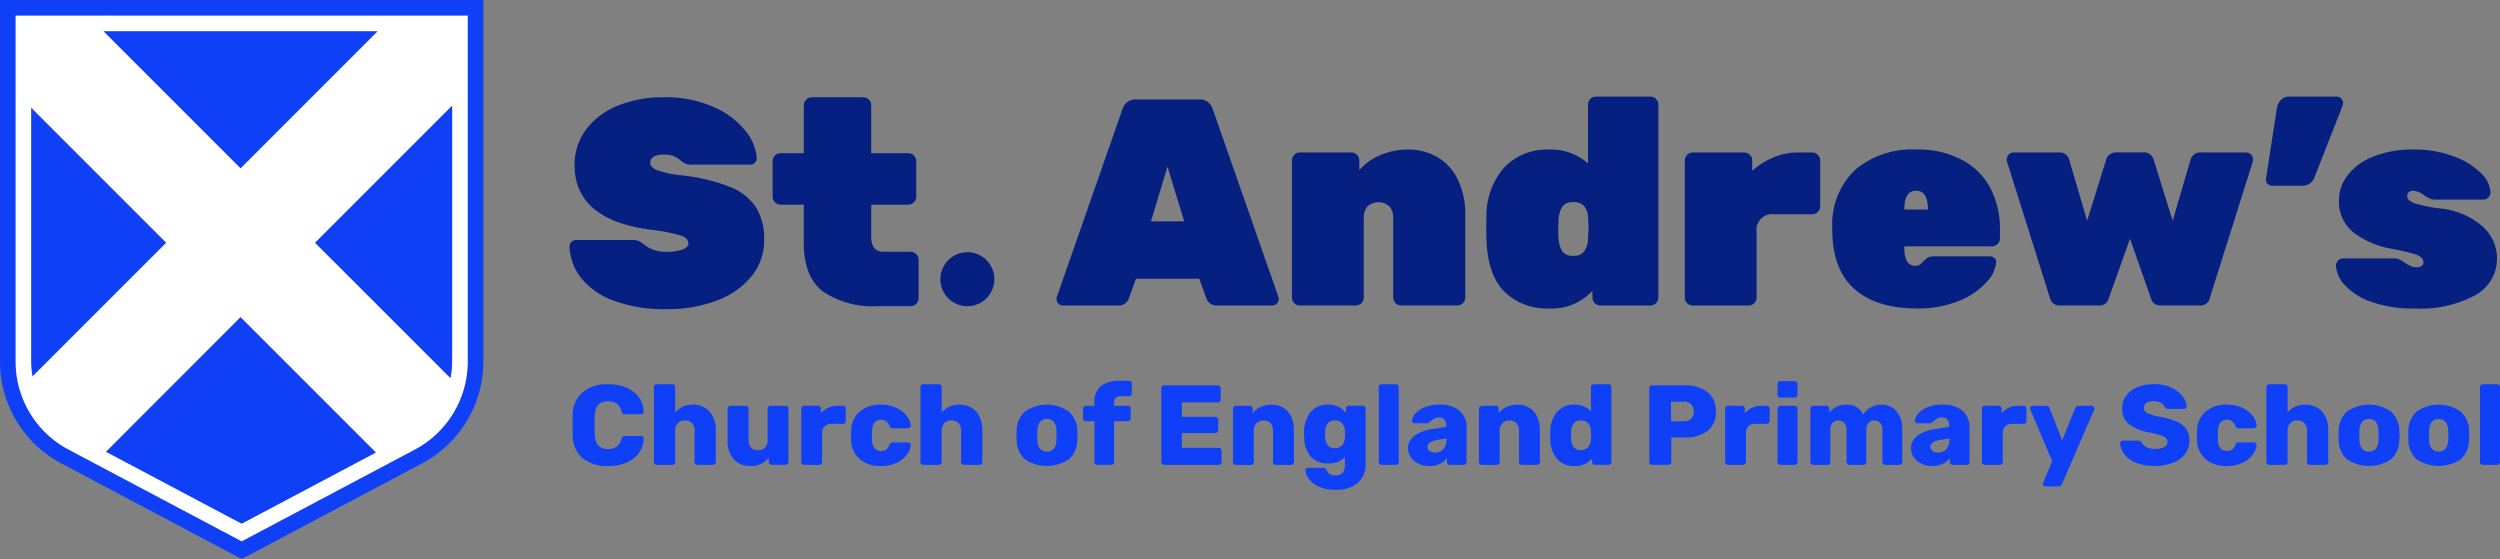 <svg xmlns="http://www.w3.org/2000/svg" width="288" height="64.398" viewBox="0 0 288 64.398">
  <rect x="0" y="0" width="288" height="64.398" fill="#808080" stroke="none"/>
  <g id="Group_146" data-name="Group 146" transform="translate(-848 -945)">
    <path id="Path_3045" data-name="Path 3045" d="M855.067,998.389A13.262,13.262,0,0,1,848,986.645V945h55.681v41.645a13.262,13.262,0,0,1-7.068,11.744l-20.773,11.01Z" transform="translate(0 0)" fill="#0f40f8"/>
    <path id="Path_3046" data-name="Path 3046" d="M862.112,1003.006A11.471,11.471,0,0,1,856,992.848V953h52.089v39.848a11.471,11.471,0,0,1-6.112,10.157l-19.932,10.564Z" transform="translate(-6.204 -6.204)" fill="#fff"/>
    <g id="Group_143" data-name="Group 143" transform="translate(851.592 948.592)">
      <path id="Path_3047" data-name="Path 3047" d="M902.368,1123.241,918,1131.526l15.473-8.2-15.6-15.6Z" transform="translate(-893.754 -1074.786)" fill="#0f40f8"/>
      <path id="Path_3048" data-name="Path 3048" d="M932.687,961h-31.6l15.8,15.8Z" transform="translate(-892.764 -961)" fill="#0f40f8"/>
      <path id="Path_3049" data-name="Path 3049" d="M864,1000.276v29.234a9.683,9.683,0,0,0,.158,1.713l15.395-15.395Z" transform="translate(-864 -991.458)" fill="#0f40f8"/>
      <path id="Path_3050" data-name="Path 3050" d="M1025.242,1030.585a9.686,9.686,0,0,0,.194-1.922V999.184l-15.8,15.8Z" transform="translate(-976.939 -990.611)" fill="#0f40f8"/>
    </g>
    <g id="Group_144" data-name="Group 144" transform="translate(913.61 956.124)">
      <path id="Path_3051" data-name="Path 3051" d="M1145.292,1022.666a8.473,8.473,0,0,1-3.746-2.627,6.181,6.181,0,0,1-1.322-3.611.753.753,0,0,1,.746-.746h6.441a2.036,2.036,0,0,1,.763.119,2.891,2.891,0,0,1,.7.458,3.912,3.912,0,0,0,2.509.78,5.5,5.5,0,0,0,1.848-.255q.694-.254.695-.695,0-.61-.915-.932a20.424,20.424,0,0,0-3.458-.661q-8.747-1.152-8.747-7.458a6.68,6.68,0,0,1,1.305-4.052,8.449,8.449,0,0,1,3.644-2.763,13.815,13.815,0,0,1,5.391-.983,13.5,13.5,0,0,1,5.594,1.085,9.58,9.58,0,0,1,3.7,2.729,5.654,5.654,0,0,1,1.356,3.2.718.718,0,0,1-.22.526.68.68,0,0,1-.492.221h-6.78a1.9,1.9,0,0,1-.746-.119,2.369,2.369,0,0,1-.61-.424,2.662,2.662,0,0,0-1.8-.61q-1.627,0-1.627.949,0,.508.8.847a12.728,12.728,0,0,0,2.967.61,20.944,20.944,0,0,1,5.441,1.322,6.356,6.356,0,0,1,2.984,2.356,6.828,6.828,0,0,1,.932,3.712,6.538,6.538,0,0,1-1.458,4.221,9.278,9.278,0,0,1-4.017,2.8,16.014,16.014,0,0,1-5.78.984A16.614,16.614,0,0,1,1145.292,1022.666Z" transform="translate(-1140.224 -999.16)" fill="#052080"/>
      <path id="Path_3052" data-name="Path 3052" d="M1216.511,1021.632q-2.237-1.678-2.237-5.61v-4.407H1211.6a.927.927,0,0,1-.915-.916v-4.1a.926.926,0,0,1,.915-.915h2.678v-5.526a.927.927,0,0,1,.915-.915h5.933a.926.926,0,0,1,.915.915v5.526h4.272a.927.927,0,0,1,.915.915v4.1a.927.927,0,0,1-.915.916h-4.272v3.729q0,1.7,1.458,1.695h3.085a.926.926,0,0,1,.915.915v4.441a.927.927,0,0,1-.915.916h-3.831A10.206,10.206,0,0,1,1216.511,1021.632Z" transform="translate(-1187.288 -999.16)" fill="#052080"/>
      <path id="Path_3053" data-name="Path 3053" d="M1309.418,1023.532a.715.715,0,0,1-.221-.525.759.759,0,0,1,.034-.237l7.561-21.629a1.729,1.729,0,0,1,.508-.78,1.456,1.456,0,0,1,1.017-.339h7.356a1.457,1.457,0,0,1,1.017.339,1.743,1.743,0,0,1,.509.78l7.56,21.629a.773.773,0,0,1,.034.237.753.753,0,0,1-.746.746h-6.272a1.259,1.259,0,0,1-1.322-.847l-.814-2.237h-7.289l-.813,2.237a1.258,1.258,0,0,1-1.322.847h-6.272A.714.714,0,0,1,1309.418,1023.532Zm10.662-9.475h3.831l-1.933-6.306Z" transform="translate(-1253.096 -999.682)" fill="#052080"/>
      <path id="Path_3054" data-name="Path 3054" d="M1391.155,1035.077a.878.878,0,0,1-.271-.644v-15.8a.926.926,0,0,1,.915-.915h5.933a.926.926,0,0,1,.916.915v1.119a6.4,6.4,0,0,1,2.39-1.712,7.976,7.976,0,0,1,3.238-.661,6.646,6.646,0,0,1,3.288.831,5.981,5.981,0,0,1,2.39,2.559,9.278,9.278,0,0,1,.9,4.306v9.357a.926.926,0,0,1-.915.915h-6.476a.925.925,0,0,1-.915-.915v-9.119a1.976,1.976,0,0,0-.441-1.39,1.895,1.895,0,0,0-2.509,0,1.974,1.974,0,0,0-.44,1.39v9.119a.926.926,0,0,1-.916.915H1391.8A.878.878,0,0,1,1391.155,1035.077Z" transform="translate(-1307.662 -1011.278)" fill="#052080"/>
      <path id="Path_3055" data-name="Path 3055" d="M1460.413,1021.511q-1.933-1.9-2.1-5.933l-.034-1.356.034-1.322a8.32,8.32,0,0,1,2.119-5.814,6.864,6.864,0,0,1,5.069-1.983,6.47,6.47,0,0,1,4.509,1.593v-6.78a.926.926,0,0,1,.915-.915h6.272a.926.926,0,0,1,.915.915v22.239a.926.926,0,0,1-.915.916h-5.763a.926.926,0,0,1-.915-.916v-.779a6.346,6.346,0,0,1-5.017,2.034A6.942,6.942,0,0,1,1460.413,1021.511Zm9.153-4.662a2.756,2.756,0,0,0,.441-1.475q.067-1.017.067-1.254t-.067-1.254a2.088,2.088,0,0,0-.458-1.272,1.609,1.609,0,0,0-1.237-.424,1.453,1.453,0,0,0-1.237.474,3.019,3.019,0,0,0-.458,1.492q-.034.339-.034,1.119t.034,1.119a3.018,3.018,0,0,0,.458,1.492,1.45,1.45,0,0,0,1.237.474A1.477,1.477,0,0,0,1469.566,1016.849Z" transform="translate(-1352.68 -999)" fill="#052080"/>
      <path id="Path_3056" data-name="Path 3056" d="M1527.472,1035.759a.879.879,0,0,1-.271-.644v-15.8a.926.926,0,0,1,.915-.915h5.933a.927.927,0,0,1,.916.915v1.187a8.837,8.837,0,0,1,2.475-1.542,7.3,7.3,0,0,1,2.814-.559h1.627a.927.927,0,0,1,.916.915v5.289a.927.927,0,0,1-.916.915h-4.373a1.8,1.8,0,0,0-2.034,2.034v7.56a.926.926,0,0,1-.915.916h-6.441A.879.879,0,0,1,1527.472,1035.759Z" transform="translate(-1398.721 -1011.96)" fill="#052080"/>
      <path id="Path_3057" data-name="Path 3057" d="M1580.9,1033.432q-2.543-2.254-2.543-6.865v-.237a8.63,8.63,0,0,1,2.661-6.628,10.11,10.11,0,0,1,7-2.322,10.771,10.771,0,0,1,5.374,1.238,7.836,7.836,0,0,1,3.238,3.322,10.218,10.218,0,0,1,1.051,4.661v1.017a.927.927,0,0,1-.916.916h-10.1v.169a3.107,3.107,0,0,0,.305,1.56,1.091,1.091,0,0,0,1.017.508.75.75,0,0,0,.44-.118,5,5,0,0,0,.543-.492,1.778,1.778,0,0,1,.508-.39,1.687,1.687,0,0,1,.611-.085h6.407a.79.79,0,0,1,.525.186.614.614,0,0,1,.221.492,3.74,3.74,0,0,1-1.051,2.221,8.328,8.328,0,0,1-3.136,2.187,12.394,12.394,0,0,1-5,.915Q1583.442,1035.687,1580.9,1033.432Zm8.475-9.136v-.034q0-2.136-1.356-2.136t-1.356,2.136v.034Z" transform="translate(-1432.892 -1011.278)" fill="#052080"/>
      <path id="Path_3058" data-name="Path 3058" d="M1643.891,1035.182l-4.95-15.7-.034-.271a.811.811,0,0,1,.814-.814h5.221a1.164,1.164,0,0,1,.763.237,1.176,1.176,0,0,1,.39.576l2.068,7.052,2.2-7.052a1.129,1.129,0,0,1,1.152-.814h3.153a1.13,1.13,0,0,1,1.153.814l2.2,7.052,2.068-7.052a1.175,1.175,0,0,1,.39-.576,1.162,1.162,0,0,1,.763-.237h5.221a.81.81,0,0,1,.813.814l-.034.271-4.949,15.7a1.091,1.091,0,0,1-1.119.847h-4.543a1.09,1.09,0,0,1-1.119-.847l-2.407-6.849-2.441,6.849a1.09,1.09,0,0,1-1.119.847h-4.543A1.09,1.09,0,0,1,1643.891,1035.182Z" transform="translate(-1473.339 -1011.96)" fill="#052080"/>
      <path id="Path_3059" data-name="Path 3059" d="M1729.043,1009.052a.7.7,0,0,1-.187-.593l1.254-8.136a1.861,1.861,0,0,1,.458-.932,1.287,1.287,0,0,1,1-.39h5.424a.753.753,0,0,1,.746.746.765.765,0,0,1-.033.237l-3.221,8.2a1.471,1.471,0,0,1-1.458,1.085H1729.6A.756.756,0,0,1,1729.043,1009.052Z" transform="translate(-1533.422 -999)" fill="#052080"/>
      <path id="Path_3060" data-name="Path 3060" d="M1757.112,1034.89a7.314,7.314,0,0,1-3-1.949,3.476,3.476,0,0,1-.966-2.17.84.84,0,0,1,.237-.593.757.757,0,0,1,.576-.254h6.035a1.521,1.521,0,0,1,.644.22q.306.187.407.254a4.921,4.921,0,0,0,.712.407,1.65,1.65,0,0,0,.678.136,1.074,1.074,0,0,0,.542-.136.414.414,0,0,0,.238-.373.856.856,0,0,0-.2-.576,2.26,2.26,0,0,0-.966-.474,23.707,23.707,0,0,0-2.356-.543,10.345,10.345,0,0,1-4.458-1.848,4.522,4.522,0,0,1-1.746-3.814,4.654,4.654,0,0,1,1-2.831,6.866,6.866,0,0,1,2.949-2.153,11.966,11.966,0,0,1,4.627-.814,12.774,12.774,0,0,1,4.678.8,8.461,8.461,0,0,1,3.119,1.949,3.305,3.305,0,0,1,1.085,2.17.844.844,0,0,1-.238.593.694.694,0,0,1-.508.254h-5.7a1.461,1.461,0,0,1-.627-.153,3.4,3.4,0,0,1-.593-.356,2.264,2.264,0,0,0-1.254-.509.768.768,0,0,0-.475.153.468.468,0,0,0-.2.39.757.757,0,0,0,.22.56,2.671,2.671,0,0,0,1.018.458,18.479,18.479,0,0,0,2.492.475,8.748,8.748,0,0,1,5,2.119,4.962,4.962,0,0,1,1.61,3.577,4.808,4.808,0,0,1-2.475,4.289,13.3,13.3,0,0,1-7.017,1.542A14.043,14.043,0,0,1,1757.112,1034.89Z" transform="translate(-1549.649 -1011.278)" fill="#052080"/>
      <circle id="Ellipse_168" data-name="Ellipse 168" cx="3.111" cy="3.111" r="3.111" transform="translate(42.721 17.929)" fill="#052080"/>
    </g>
    <g id="Group_145" data-name="Group 145" transform="translate(913.959 988.873)">
      <path id="Path_3061" data-name="Path 3061" d="M1142.421,1107.331a3.448,3.448,0,0,1-1.131-2.642q-.014-.353-.014-1.15t.014-1.177a3.444,3.444,0,0,1,1.144-2.621,4.349,4.349,0,0,1,2.923-.923,5.439,5.439,0,0,1,2.086.38,3.37,3.37,0,0,1,1.458,1.1,2.9,2.9,0,0,1,.563,1.7.256.256,0,0,1-.085.2.29.29,0,0,1-.2.079h-1.857a.407.407,0,0,1-.268-.072.6.6,0,0,1-.15-.268,1.554,1.554,0,0,0-.556-.9,1.717,1.717,0,0,0-.988-.255q-1.477,0-1.53,1.648c-.009.235-.013.6-.013,1.085s0,.859.013,1.112q.052,1.648,1.53,1.648a1.723,1.723,0,0,0,.988-.262,1.494,1.494,0,0,0,.556-.889.5.5,0,0,1,.144-.268.44.44,0,0,1,.274-.072h1.857a.289.289,0,0,1,.2.078.256.256,0,0,1,.085.2,2.9,2.9,0,0,1-.562,1.7,3.369,3.369,0,0,1-1.458,1.1,5.451,5.451,0,0,1-2.086.379A4.4,4.4,0,0,1,1142.421,1107.331Z" transform="translate(-1141.276 -1098.426)" fill="#0f40f8"/>
      <path id="Path_3062" data-name="Path 3062" d="M1169.614,1108.011a.306.306,0,0,1-.1-.235v-8.63a.307.307,0,0,1,.1-.235.342.342,0,0,1,.242-.092h1.765a.343.343,0,0,1,.242.092.308.308,0,0,1,.1.235v2.916a2.557,2.557,0,0,1,2.053-.889,2.69,2.69,0,0,1,1.347.34,2.341,2.341,0,0,1,.941,1.007,3.5,3.5,0,0,1,.34,1.609v3.648a.307.307,0,0,1-.1.235.34.34,0,0,1-.242.092h-1.778a.335.335,0,0,1-.327-.327v-3.57a1.294,1.294,0,0,0-.287-.9,1.049,1.049,0,0,0-.824-.32,1.075,1.075,0,0,0-.824.32,1.257,1.257,0,0,0-.3.9v3.57a.307.307,0,0,1-.1.235.341.341,0,0,1-.242.092h-1.765A.339.339,0,0,1,1169.614,1108.011Z" transform="translate(-1160.14 -1098.426)" fill="#0f40f8"/>
      <path id="Path_3063" data-name="Path 3063" d="M1195.784,1112.461a3.116,3.116,0,0,1-.706-2.184v-3.648a.307.307,0,0,1,.1-.235.324.324,0,0,1,.229-.092h1.74a.341.341,0,0,1,.242.092.307.307,0,0,1,.1.235v3.57q0,1.216,1.086,1.216a1.054,1.054,0,0,0,.817-.32,1.275,1.275,0,0,0,.294-.9v-3.57a.308.308,0,0,1,.1-.235.34.34,0,0,1,.242-.092h1.726a.315.315,0,0,1,.327.327v6.146a.324.324,0,0,1-.092.229.307.307,0,0,1-.235.1h-1.595a.342.342,0,0,1-.242-.092.306.306,0,0,1-.1-.235v-.5a2.482,2.482,0,0,1-2.171.955A2.4,2.4,0,0,1,1195.784,1112.461Z" transform="translate(-1177.215 -1103.425)" fill="#0f40f8"/>
      <path id="Path_3064" data-name="Path 3064" d="M1220.738,1113a.315.315,0,0,1-.1-.229v-6.133a.34.34,0,0,1,.091-.242.308.308,0,0,1,.235-.1h1.6a.335.335,0,0,1,.34.34v.5a2.5,2.5,0,0,1,.857-.621,2.683,2.683,0,0,1,1.092-.216h.588a.315.315,0,0,1,.327.327v1.425a.324.324,0,0,1-.092.229.308.308,0,0,1-.235.1h-1.321a1.077,1.077,0,0,0-.8.287,1.112,1.112,0,0,0-.281.811v3.3a.307.307,0,0,1-.1.235.341.341,0,0,1-.242.092h-1.726A.313.313,0,0,1,1220.738,1113Z" transform="translate(-1194.291 -1103.425)" fill="#0f40f8"/>
      <path id="Path_3065" data-name="Path 3065" d="M1238.892,1112.178a2.939,2.939,0,0,1-.987-2.2l-.013-.523.013-.536a2.908,2.908,0,0,1,.981-2.21,3.579,3.579,0,0,1,2.419-.8,4.073,4.073,0,0,1,1.909.405,3.094,3.094,0,0,1,1.151.961,2.063,2.063,0,0,1,.406,1.013.279.279,0,0,1-.092.242.347.347,0,0,1-.248.1h-1.752a.335.335,0,0,1-.222-.066.57.57,0,0,1-.144-.209,1.188,1.188,0,0,0-.373-.536.949.949,0,0,0-.582-.17q-1.007,0-1.046,1.334l-.013.5.013.432a1.617,1.617,0,0,0,.275,1,.936.936,0,0,0,.771.321.964.964,0,0,0,.6-.164,1.2,1.2,0,0,0,.36-.543.573.573,0,0,1,.144-.208.337.337,0,0,1,.222-.066h1.752a.349.349,0,0,1,.235.092.286.286,0,0,1,.1.223,1.926,1.926,0,0,1-.36.974,3.046,3.046,0,0,1-1.144,1,4.028,4.028,0,0,1-1.962.432A3.574,3.574,0,0,1,1238.892,1112.178Z" transform="translate(-1205.814 -1103.162)" fill="#0f40f8"/>
      <path id="Path_3066" data-name="Path 3066" d="M1262.093,1108.011a.305.305,0,0,1-.1-.235v-8.63a.307.307,0,0,1,.1-.235.343.343,0,0,1,.242-.092h1.765a.343.343,0,0,1,.242.092.307.307,0,0,1,.1.235v2.916a2.559,2.559,0,0,1,2.053-.889,2.688,2.688,0,0,1,1.347.34,2.34,2.34,0,0,1,.941,1.007,3.5,3.5,0,0,1,.34,1.609v3.648a.306.306,0,0,1-.1.235.34.34,0,0,1-.242.092H1267a.335.335,0,0,1-.327-.327v-3.57a1.293,1.293,0,0,0-.288-.9,1.048,1.048,0,0,0-.824-.32,1.073,1.073,0,0,0-.823.32,1.257,1.257,0,0,0-.3.9v3.57a.306.306,0,0,1-.1.235.34.34,0,0,1-.242.092h-1.765A.341.341,0,0,1,1262.093,1108.011Z" transform="translate(-1221.915 -1098.426)" fill="#0f40f8"/>
      <path id="Path_3067" data-name="Path 3067" d="M1296.29,1112.2a2.957,2.957,0,0,1-.961-2.177q-.014-.17-.013-.588t.013-.589a2.927,2.927,0,0,1,.987-2.164,4.418,4.418,0,0,1,5.009,0,2.928,2.928,0,0,1,.987,2.164q.026.34.026.589c0,.165-.009.362-.026.588a2.956,2.956,0,0,1-.961,2.177,4.568,4.568,0,0,1-5.061,0Zm3.328-1.216a1.831,1.831,0,0,0,.3-1.026c.008-.087.013-.262.013-.523s0-.436-.013-.523a1.844,1.844,0,0,0-.3-1.02,1.105,1.105,0,0,0-1.6,0,1.84,1.84,0,0,0-.3,1.02l-.013.523.013.523a1.827,1.827,0,0,0,.3,1.026,1.121,1.121,0,0,0,1.6,0Z" transform="translate(-1244.173 -1103.162)" fill="#0f40f8"/>
      <path id="Path_3068" data-name="Path 3068" d="M1319.815,1107.222a.306.306,0,0,1-.1-.235v-4.694h-.981a.341.341,0,0,1-.242-.092.307.307,0,0,1-.1-.236v-1.124a.308.308,0,0,1,.1-.236.341.341,0,0,1,.242-.091h.981v-.392a2.252,2.252,0,0,1,.758-1.9,3.479,3.479,0,0,1,2.171-.589h1.033a.341.341,0,0,1,.242.091.308.308,0,0,1,.1.235v1.125a.306.306,0,0,1-.1.235.34.34,0,0,1-.242.091h-.929a.786.786,0,0,0-.595.19.831.831,0,0,0-.177.582v.327h1.569a.341.341,0,0,1,.242.091.308.308,0,0,1,.1.236v1.124a.307.307,0,0,1-.1.236.34.34,0,0,1-.242.092h-1.569v4.694a.326.326,0,0,1-.091.229.309.309,0,0,1-.235.1h-1.6A.342.342,0,0,1,1319.815,1107.222Z" transform="translate(-1259.591 -1097.637)" fill="#0f40f8"/>
      <path id="Path_3069" data-name="Path 3069" d="M1345.671,1108.269a.316.316,0,0,1-.1-.229v-8.487a.341.341,0,0,1,.092-.242.307.307,0,0,1,.235-.1h6.172a.335.335,0,0,1,.34.34v1.295a.31.31,0,0,1-.1.236.343.343,0,0,1-.242.091h-4.132v1.661h3.844a.335.335,0,0,1,.34.34v1.19a.335.335,0,0,1-.34.34h-3.844v1.7h4.237a.335.335,0,0,1,.34.34v1.295a.307.307,0,0,1-.1.235.342.342,0,0,1-.242.092H1345.9A.316.316,0,0,1,1345.671,1108.269Z" transform="translate(-1277.744 -1098.69)" fill="#0f40f8"/>
      <path id="Path_3070" data-name="Path 3070" d="M1370.524,1112.741a.315.315,0,0,1-.1-.229v-6.146a.308.308,0,0,1,.1-.235.324.324,0,0,1,.229-.092h1.608a.313.313,0,0,1,.327.327v.5a2.563,2.563,0,0,1,.909-.693,2.959,2.959,0,0,1,1.274-.262,2.586,2.586,0,0,1,1.328.34,2.338,2.338,0,0,1,.915,1.007,3.562,3.562,0,0,1,.334,1.608v3.648a.327.327,0,0,1-.092.229.306.306,0,0,1-.235.1h-1.739a.342.342,0,0,1-.242-.091.308.308,0,0,1-.1-.236v-3.57a1.307,1.307,0,0,0-.281-.9,1.039,1.039,0,0,0-.817-.314,1.074,1.074,0,0,0-.824.32,1.256,1.256,0,0,0-.3.9v3.57a.325.325,0,0,1-.092.229.306.306,0,0,1-.235.1h-1.74A.311.311,0,0,1,1370.524,1112.741Z" transform="translate(-1294.346 -1103.162)" fill="#0f40f8"/>
      <path id="Path_3071" data-name="Path 3071" d="M1396.73,1115.31a2.843,2.843,0,0,1-1.124-.935,1.751,1.751,0,0,1-.341-.883.285.285,0,0,1,.1-.222.348.348,0,0,1,.236-.092h1.752a.342.342,0,0,1,.209.059.522.522,0,0,1,.144.2,1.175,1.175,0,0,0,.34.451,1.059,1.059,0,0,0,.654.163,1.123,1.123,0,0,0,.837-.281,1.311,1.311,0,0,0,.275-.936v-.876a2.51,2.51,0,0,1-1.9.719,2.6,2.6,0,0,1-2.021-.765,3.474,3.474,0,0,1-.765-2.256l-.013-.354a3.937,3.937,0,0,1,.712-2.5,2.5,2.5,0,0,1,2.086-.9,2.6,2.6,0,0,1,1.177.255,2.476,2.476,0,0,1,.85.687v-.471a.341.341,0,0,1,.092-.242.309.309,0,0,1,.235-.1h1.6a.334.334,0,0,1,.34.34v6.264a2.868,2.868,0,0,1-.9,2.288,3.744,3.744,0,0,1-2.537.785A4.451,4.451,0,0,1,1396.73,1115.31Zm2.772-4.734a1.518,1.518,0,0,0,.314-.863,3.551,3.551,0,0,0,.013-.392,3.356,3.356,0,0,0-.013-.393,1.507,1.507,0,0,0-.314-.87,1.023,1.023,0,0,0-.837-.333.981.981,0,0,0-.837.346,1.684,1.684,0,0,0-.288.961l-.013.288a2.32,2.32,0,0,0,.249,1.17.941.941,0,0,0,.889.425A1.011,1.011,0,0,0,1399.5,1110.576Z" transform="translate(-1310.843 -1103.162)" fill="#0f40f8"/>
      <path id="Path_3072" data-name="Path 3072" d="M1421.1,1108.011a.307.307,0,0,1-.1-.235v-8.63a.308.308,0,0,1,.1-.235.342.342,0,0,1,.242-.092h1.635a.314.314,0,0,1,.327.327v8.63a.326.326,0,0,1-.091.229.307.307,0,0,1-.235.1h-1.635A.34.34,0,0,1,1421.1,1108.011Z" transform="translate(-1328.127 -1098.426)" fill="#0f40f8"/>
      <path id="Path_3073" data-name="Path 3073" d="M1432.369,1112.7a2.154,2.154,0,0,1-.889-.739,1.8,1.8,0,0,1-.321-1.033,1.726,1.726,0,0,1,.739-1.445,4.558,4.558,0,0,1,2.033-.765l1.621-.248v-.157a1.054,1.054,0,0,0-.2-.707.855.855,0,0,0-.667-.222.947.947,0,0,0-.438.091,2.357,2.357,0,0,0-.4.275,1.587,1.587,0,0,1-.3.209.152.152,0,0,1-.13.092H1431.9a.292.292,0,0,1-.216-.085.238.238,0,0,1-.072-.2,1.432,1.432,0,0,1,.354-.791,2.672,2.672,0,0,1,1.033-.752,4.156,4.156,0,0,1,1.713-.314,3.486,3.486,0,0,1,2.406.713,2.475,2.475,0,0,1,.785,1.929v3.962a.325.325,0,0,1-.092.229.306.306,0,0,1-.235.1h-1.608a.334.334,0,0,1-.327-.327v-.457a2.11,2.11,0,0,1-.8.66,2.685,2.685,0,0,1-1.216.255A2.922,2.922,0,0,1,1432.369,1112.7Zm2.851-1.654a1.54,1.54,0,0,0,.36-1.1v-.156l-1.085.183q-1.1.209-1.1.784a.567.567,0,0,0,.255.484,1.059,1.059,0,0,0,.634.184A1.231,1.231,0,0,0,1435.22,1111.047Z" transform="translate(-1334.916 -1103.162)" fill="#0f40f8"/>
      <path id="Path_3074" data-name="Path 3074" d="M1455.873,1112.741a.313.313,0,0,1-.1-.229v-6.146a.307.307,0,0,1,.1-.235.325.325,0,0,1,.229-.092h1.609a.315.315,0,0,1,.327.327v.5a2.561,2.561,0,0,1,.908-.693,2.96,2.96,0,0,1,1.275-.262,2.583,2.583,0,0,1,1.327.34,2.339,2.339,0,0,1,.915,1.007,3.562,3.562,0,0,1,.333,1.608v3.648a.326.326,0,0,1-.092.229.306.306,0,0,1-.236.1h-1.739a.341.341,0,0,1-.242-.091.307.307,0,0,1-.1-.236v-3.57a1.309,1.309,0,0,0-.281-.9,1.041,1.041,0,0,0-.818-.314,1.073,1.073,0,0,0-.823.32,1.257,1.257,0,0,0-.3.9v3.57a.325.325,0,0,1-.092.229.307.307,0,0,1-.236.1H1456.1A.312.312,0,0,1,1455.873,1112.741Z" transform="translate(-1351.358 -1103.162)" fill="#0f40f8"/>
      <path id="Path_3075" data-name="Path 3075" d="M1481.3,1107.436a3.457,3.457,0,0,1-.778-2.276l-.013-.458.013-.471a3.44,3.44,0,0,1,.785-2.243,2.536,2.536,0,0,1,1.988-.817,2.492,2.492,0,0,1,1.9.759v-2.786a.308.308,0,0,1,.1-.235.327.327,0,0,1,.229-.092h1.687a.344.344,0,0,1,.242.092.308.308,0,0,1,.1.235v8.63a.306.306,0,0,1-.1.235.341.341,0,0,1-.242.092h-1.556a.336.336,0,0,1-.327-.327v-.405a2.468,2.468,0,0,1-2.027.863A2.561,2.561,0,0,1,1481.3,1107.436Zm3.589-1.38a1.586,1.586,0,0,0,.3-.909q.026-.365.026-.5t-.026-.484a1.379,1.379,0,0,0-.308-.843,1.024,1.024,0,0,0-.83-.333.977.977,0,0,0-.844.347,1.792,1.792,0,0,0-.294.961l-.013.405.013.406a1.794,1.794,0,0,0,.294.961,1.176,1.176,0,0,0,1.68-.013Z" transform="translate(-1367.88 -1098.426)" fill="#0f40f8"/>
      <path id="Path_3076" data-name="Path 3076" d="M1514.99,1108.269a.316.316,0,0,1-.1-.229v-8.487a.34.34,0,0,1,.091-.242.307.307,0,0,1,.236-.1h3.7a4.17,4.17,0,0,1,2.667.771,2.72,2.72,0,0,1,.968,2.262,2.628,2.628,0,0,1-.968,2.23,4.3,4.3,0,0,1-2.667.738h-1.491v2.824a.326.326,0,0,1-.091.229.31.31,0,0,1-.236.1h-1.883A.316.316,0,0,1,1514.99,1108.269Zm3.864-4.924a1.2,1.2,0,0,0,.844-.282,1.067,1.067,0,0,0,.307-.83,1.19,1.19,0,0,0-.281-.824,1.111,1.111,0,0,0-.87-.314h-1.464v2.249Z" transform="translate(-1390.848 -1098.69)" fill="#0f40f8"/>
      <path id="Path_3077" data-name="Path 3077" d="M1541.3,1113a.316.316,0,0,1-.1-.229v-6.133a.342.342,0,0,1,.091-.242.308.308,0,0,1,.236-.1h1.6a.335.335,0,0,1,.34.34v.5a2.5,2.5,0,0,1,.856-.621,2.682,2.682,0,0,1,1.092-.216H1546a.314.314,0,0,1,.327.327v1.425a.324.324,0,0,1-.091.229.309.309,0,0,1-.236.1h-1.321a1.076,1.076,0,0,0-.8.287,1.111,1.111,0,0,0-.281.811v3.3a.307.307,0,0,1-.1.235.341.341,0,0,1-.242.092h-1.727A.314.314,0,0,1,1541.3,1113Z" transform="translate(-1408.422 -1103.425)" fill="#0f40f8"/>
      <path id="Path_3078" data-name="Path 3078" d="M1559.451,1099.553a.342.342,0,0,1-.091-.242v-1.216a.328.328,0,0,1,.1-.242.312.312,0,0,1,.229-.1h1.635a.334.334,0,0,1,.34.34v1.216a.334.334,0,0,1-.34.34h-1.635A.309.309,0,0,1,1559.451,1099.553Zm.007,7.742a.314.314,0,0,1-.1-.229v-6.146a.307.307,0,0,1,.1-.235.324.324,0,0,1,.229-.092h1.635a.341.341,0,0,1,.242.092.309.309,0,0,1,.1.235v6.146a.307.307,0,0,1-.1.235.341.341,0,0,1-.242.092h-1.635A.314.314,0,0,1,1559.458,1107.295Z" transform="translate(-1420.552 -1097.716)" fill="#0f40f8"/>
      <path id="Path_3079" data-name="Path 3079" d="M1570.88,1112.741a.313.313,0,0,1-.1-.229v-6.146a.307.307,0,0,1,.1-.235.325.325,0,0,1,.229-.092h1.517a.314.314,0,0,1,.327.327v.444a2.623,2.623,0,0,1,.811-.64,2.376,2.376,0,0,1,1.124-.262,1.987,1.987,0,0,1,1.975,1.125,2.4,2.4,0,0,1,.876-.811,2.435,2.435,0,0,1,1.2-.314,2.273,2.273,0,0,1,1.746.726,3.083,3.083,0,0,1,.674,2.164v3.713a.326.326,0,0,1-.092.229.306.306,0,0,1-.235.1h-1.609a.34.34,0,0,1-.242-.091.307.307,0,0,1-.1-.236v-3.622a1.288,1.288,0,0,0-.255-.883.881.881,0,0,0-.687-.281.849.849,0,0,0-.66.281,1.288,1.288,0,0,0-.255.883v3.622a.326.326,0,0,1-.092.229.306.306,0,0,1-.235.1h-1.608a.34.34,0,0,1-.242-.091.307.307,0,0,1-.1-.236v-3.622a1.265,1.265,0,0,0-.262-.883.886.886,0,0,0-.68-.281.87.87,0,0,0-.667.281,1.244,1.244,0,0,0-.261.87v3.635a.327.327,0,0,1-.091.229.307.307,0,0,1-.235.1h-1.648A.312.312,0,0,1,1570.88,1112.741Z" transform="translate(-1428.182 -1103.162)" fill="#0f40f8"/>
      <path id="Path_3080" data-name="Path 3080" d="M1606.888,1112.7a2.154,2.154,0,0,1-.889-.739,1.8,1.8,0,0,1-.321-1.033,1.727,1.727,0,0,1,.739-1.445,4.563,4.563,0,0,1,2.033-.765l1.621-.248v-.157a1.053,1.053,0,0,0-.2-.707.854.854,0,0,0-.667-.222.948.948,0,0,0-.438.091,2.377,2.377,0,0,0-.4.275,1.6,1.6,0,0,1-.3.209.153.153,0,0,1-.131.092h-1.517a.291.291,0,0,1-.215-.085.235.235,0,0,1-.072-.2,1.434,1.434,0,0,1,.354-.791,2.669,2.669,0,0,1,1.033-.752,4.156,4.156,0,0,1,1.713-.314,3.487,3.487,0,0,1,2.406.713,2.477,2.477,0,0,1,.785,1.929v3.962a.327.327,0,0,1-.092.229.306.306,0,0,1-.235.1h-1.609a.335.335,0,0,1-.327-.327v-.457a2.107,2.107,0,0,1-.8.66,2.689,2.689,0,0,1-1.216.255A2.921,2.921,0,0,1,1606.888,1112.7Zm2.851-1.654a1.538,1.538,0,0,0,.36-1.1v-.156l-1.086.183q-1.1.209-1.1.784a.568.568,0,0,0,.255.484,1.057,1.057,0,0,0,.634.184A1.23,1.23,0,0,0,1609.738,1111.047Z" transform="translate(-1451.492 -1103.162)" fill="#0f40f8"/>
      <path id="Path_3081" data-name="Path 3081" d="M1630.392,1113a.314.314,0,0,1-.1-.229v-6.133a.341.341,0,0,1,.092-.242.307.307,0,0,1,.235-.1h1.6a.335.335,0,0,1,.34.34v.5a2.5,2.5,0,0,1,.856-.621,2.683,2.683,0,0,1,1.092-.216h.588a.314.314,0,0,1,.327.327v1.425a.323.323,0,0,1-.092.229.308.308,0,0,1-.235.1h-1.321a1.075,1.075,0,0,0-.8.287,1.111,1.111,0,0,0-.281.811v3.3a.307.307,0,0,1-.1.235.34.34,0,0,1-.242.092h-1.726A.315.315,0,0,1,1630.392,1113Z" transform="translate(-1467.935 -1103.425)" fill="#0f40f8"/>
      <path id="Path_3082" data-name="Path 3082" d="M1648.563,1115.508a.267.267,0,0,1-.078-.2.547.547,0,0,1,.026-.17l1.033-2.458-2.51-5.937a.52.52,0,0,1-.039-.144.415.415,0,0,1,.111-.216.278.278,0,0,1,.2-.085h1.556a.38.38,0,0,1,.379.275l1.452,3.714,1.491-3.714a.419.419,0,0,1,.392-.275h1.543a.276.276,0,0,1,.2.085.262.262,0,0,1,.085.19.523.523,0,0,1-.026.17l-3.7,8.565a.426.426,0,0,1-.405.275h-1.517A.266.266,0,0,1,1648.563,1115.508Z" transform="translate(-1479.09 -1103.425)" fill="#0f40f8"/>
      <path id="Path_3083" data-name="Path 3083" d="M1680.1,1107.867a3.144,3.144,0,0,1-1.347-.968,2.261,2.261,0,0,1-.484-1.307.256.256,0,0,1,.085-.2.289.289,0,0,1,.2-.078h1.739a.543.543,0,0,1,.255.052.851.851,0,0,1,.216.183,1.311,1.311,0,0,0,.53.517,1.955,1.955,0,0,0,.961.2,2.223,2.223,0,0,0,1.085-.216.66.66,0,0,0,.379-.6.578.578,0,0,0-.2-.451,1.736,1.736,0,0,0-.628-.314q-.431-.138-1.242-.307a5.407,5.407,0,0,1-2.367-.954,2.229,2.229,0,0,1-.785-1.831,2.427,2.427,0,0,1,.451-1.445,2.934,2.934,0,0,1,1.281-.987,4.894,4.894,0,0,1,1.928-.354,4.628,4.628,0,0,1,1.994.4,3.42,3.42,0,0,1,1.295.994,2.112,2.112,0,0,1,.477,1.17.289.289,0,0,1-.078.2.254.254,0,0,1-.2.085h-1.83a.505.505,0,0,1-.445-.235.806.806,0,0,0-.405-.464,1.593,1.593,0,0,0-.811-.19,1.55,1.55,0,0,0-.85.2.643.643,0,0,0-.3.576.659.659,0,0,0,.392.595,5.937,5.937,0,0,0,1.465.438,8.38,8.38,0,0,1,1.955.556,2.468,2.468,0,0,1,1.072.863,2.4,2.4,0,0,1,.346,1.341,2.436,2.436,0,0,1-.51,1.543,3.187,3.187,0,0,1-1.413,1,5.73,5.73,0,0,1-2.066.347A5.67,5.67,0,0,1,1680.1,1107.867Z" transform="translate(-1499.98 -1098.426)" fill="#0f40f8"/>
      <path id="Path_3084" data-name="Path 3084" d="M1705.891,1112.178a2.939,2.939,0,0,1-.987-2.2l-.013-.523.013-.536a2.908,2.908,0,0,1,.981-2.21,3.579,3.579,0,0,1,2.419-.8,4.072,4.072,0,0,1,1.909.405,3.091,3.091,0,0,1,1.151.961,2.059,2.059,0,0,1,.406,1.013.279.279,0,0,1-.092.242.348.348,0,0,1-.248.1h-1.752a.336.336,0,0,1-.222-.066.57.57,0,0,1-.144-.209,1.188,1.188,0,0,0-.373-.536.95.95,0,0,0-.582-.17q-1.007,0-1.046,1.334l-.013.5.013.432a1.616,1.616,0,0,0,.275,1,.935.935,0,0,0,.771.321.962.962,0,0,0,.595-.164,1.194,1.194,0,0,0,.36-.543.573.573,0,0,1,.144-.208.337.337,0,0,1,.222-.066h1.752a.349.349,0,0,1,.235.092.285.285,0,0,1,.1.223,1.927,1.927,0,0,1-.359.974,3.049,3.049,0,0,1-1.144,1,4.028,4.028,0,0,1-1.962.432A3.574,3.574,0,0,1,1705.891,1112.178Z" transform="translate(-1517.765 -1103.162)" fill="#0f40f8"/>
      <path id="Path_3085" data-name="Path 3085" d="M1729.093,1108.011a.307.307,0,0,1-.1-.235v-8.63a.308.308,0,0,1,.1-.235.343.343,0,0,1,.242-.092h1.765a.343.343,0,0,1,.242.092.308.308,0,0,1,.1.235v2.916a2.559,2.559,0,0,1,2.053-.889,2.688,2.688,0,0,1,1.347.34,2.342,2.342,0,0,1,.942,1.007,3.5,3.5,0,0,1,.34,1.609v3.648a.307.307,0,0,1-.1.235.34.34,0,0,1-.242.092H1734a.335.335,0,0,1-.327-.327v-3.57a1.293,1.293,0,0,0-.288-.9,1.049,1.049,0,0,0-.824-.32,1.074,1.074,0,0,0-.824.32,1.257,1.257,0,0,0-.3.9v3.57a.307.307,0,0,1-.1.235.341.341,0,0,1-.242.092h-1.765A.34.34,0,0,1,1729.093,1108.011Z" transform="translate(-1533.866 -1098.426)" fill="#0f40f8"/>
      <path id="Path_3086" data-name="Path 3086" d="M1755.019,1112.2a2.957,2.957,0,0,1-.961-2.177q-.013-.17-.013-.588t.013-.589a2.927,2.927,0,0,1,.987-2.164,4.418,4.418,0,0,1,5.009,0,2.927,2.927,0,0,1,.987,2.164q.026.34.026.589c0,.165-.009.362-.026.588a2.957,2.957,0,0,1-.961,2.177,4.568,4.568,0,0,1-5.061,0Zm3.328-1.216a1.831,1.831,0,0,0,.3-1.026c.008-.087.013-.262.013-.523s0-.436-.013-.523a1.844,1.844,0,0,0-.3-1.02,1.105,1.105,0,0,0-1.6,0,1.84,1.84,0,0,0-.3,1.02l-.013.523.013.523a1.827,1.827,0,0,0,.3,1.026,1.121,1.121,0,0,0,1.6,0Z" transform="translate(-1550.6 -1103.162)" fill="#0f40f8"/>
      <path id="Path_3087" data-name="Path 3087" d="M1779.2,1112.2a2.954,2.954,0,0,1-.961-2.177q-.013-.17-.013-.588t.013-.589a2.927,2.927,0,0,1,.987-2.164,4.418,4.418,0,0,1,5.009,0,2.929,2.929,0,0,1,.987,2.164q.026.34.026.589c0,.165-.009.362-.026.588a2.955,2.955,0,0,1-.961,2.177,4.568,4.568,0,0,1-5.061,0Zm3.328-1.216a1.831,1.831,0,0,0,.3-1.026q.013-.131.013-.523t-.013-.523a1.844,1.844,0,0,0-.3-1.02,1.106,1.106,0,0,0-1.6,0,1.842,1.842,0,0,0-.3,1.02l-.013.523.013.523a1.829,1.829,0,0,0,.3,1.026,1.122,1.122,0,0,0,1.6,0Z" transform="translate(-1566.753 -1103.162)" fill="#0f40f8"/>
      <path id="Path_3088" data-name="Path 3088" d="M1803.219,1108.011a.306.306,0,0,1-.1-.235v-8.63a.308.308,0,0,1,.1-.235.343.343,0,0,1,.242-.092h1.634a.314.314,0,0,1,.327.327v8.63a.327.327,0,0,1-.091.229.308.308,0,0,1-.236.1h-1.634A.34.34,0,0,1,1803.219,1108.011Z" transform="translate(-1583.382 -1098.426)" fill="#0f40f8"/>
    </g>
  </g>
</svg>
